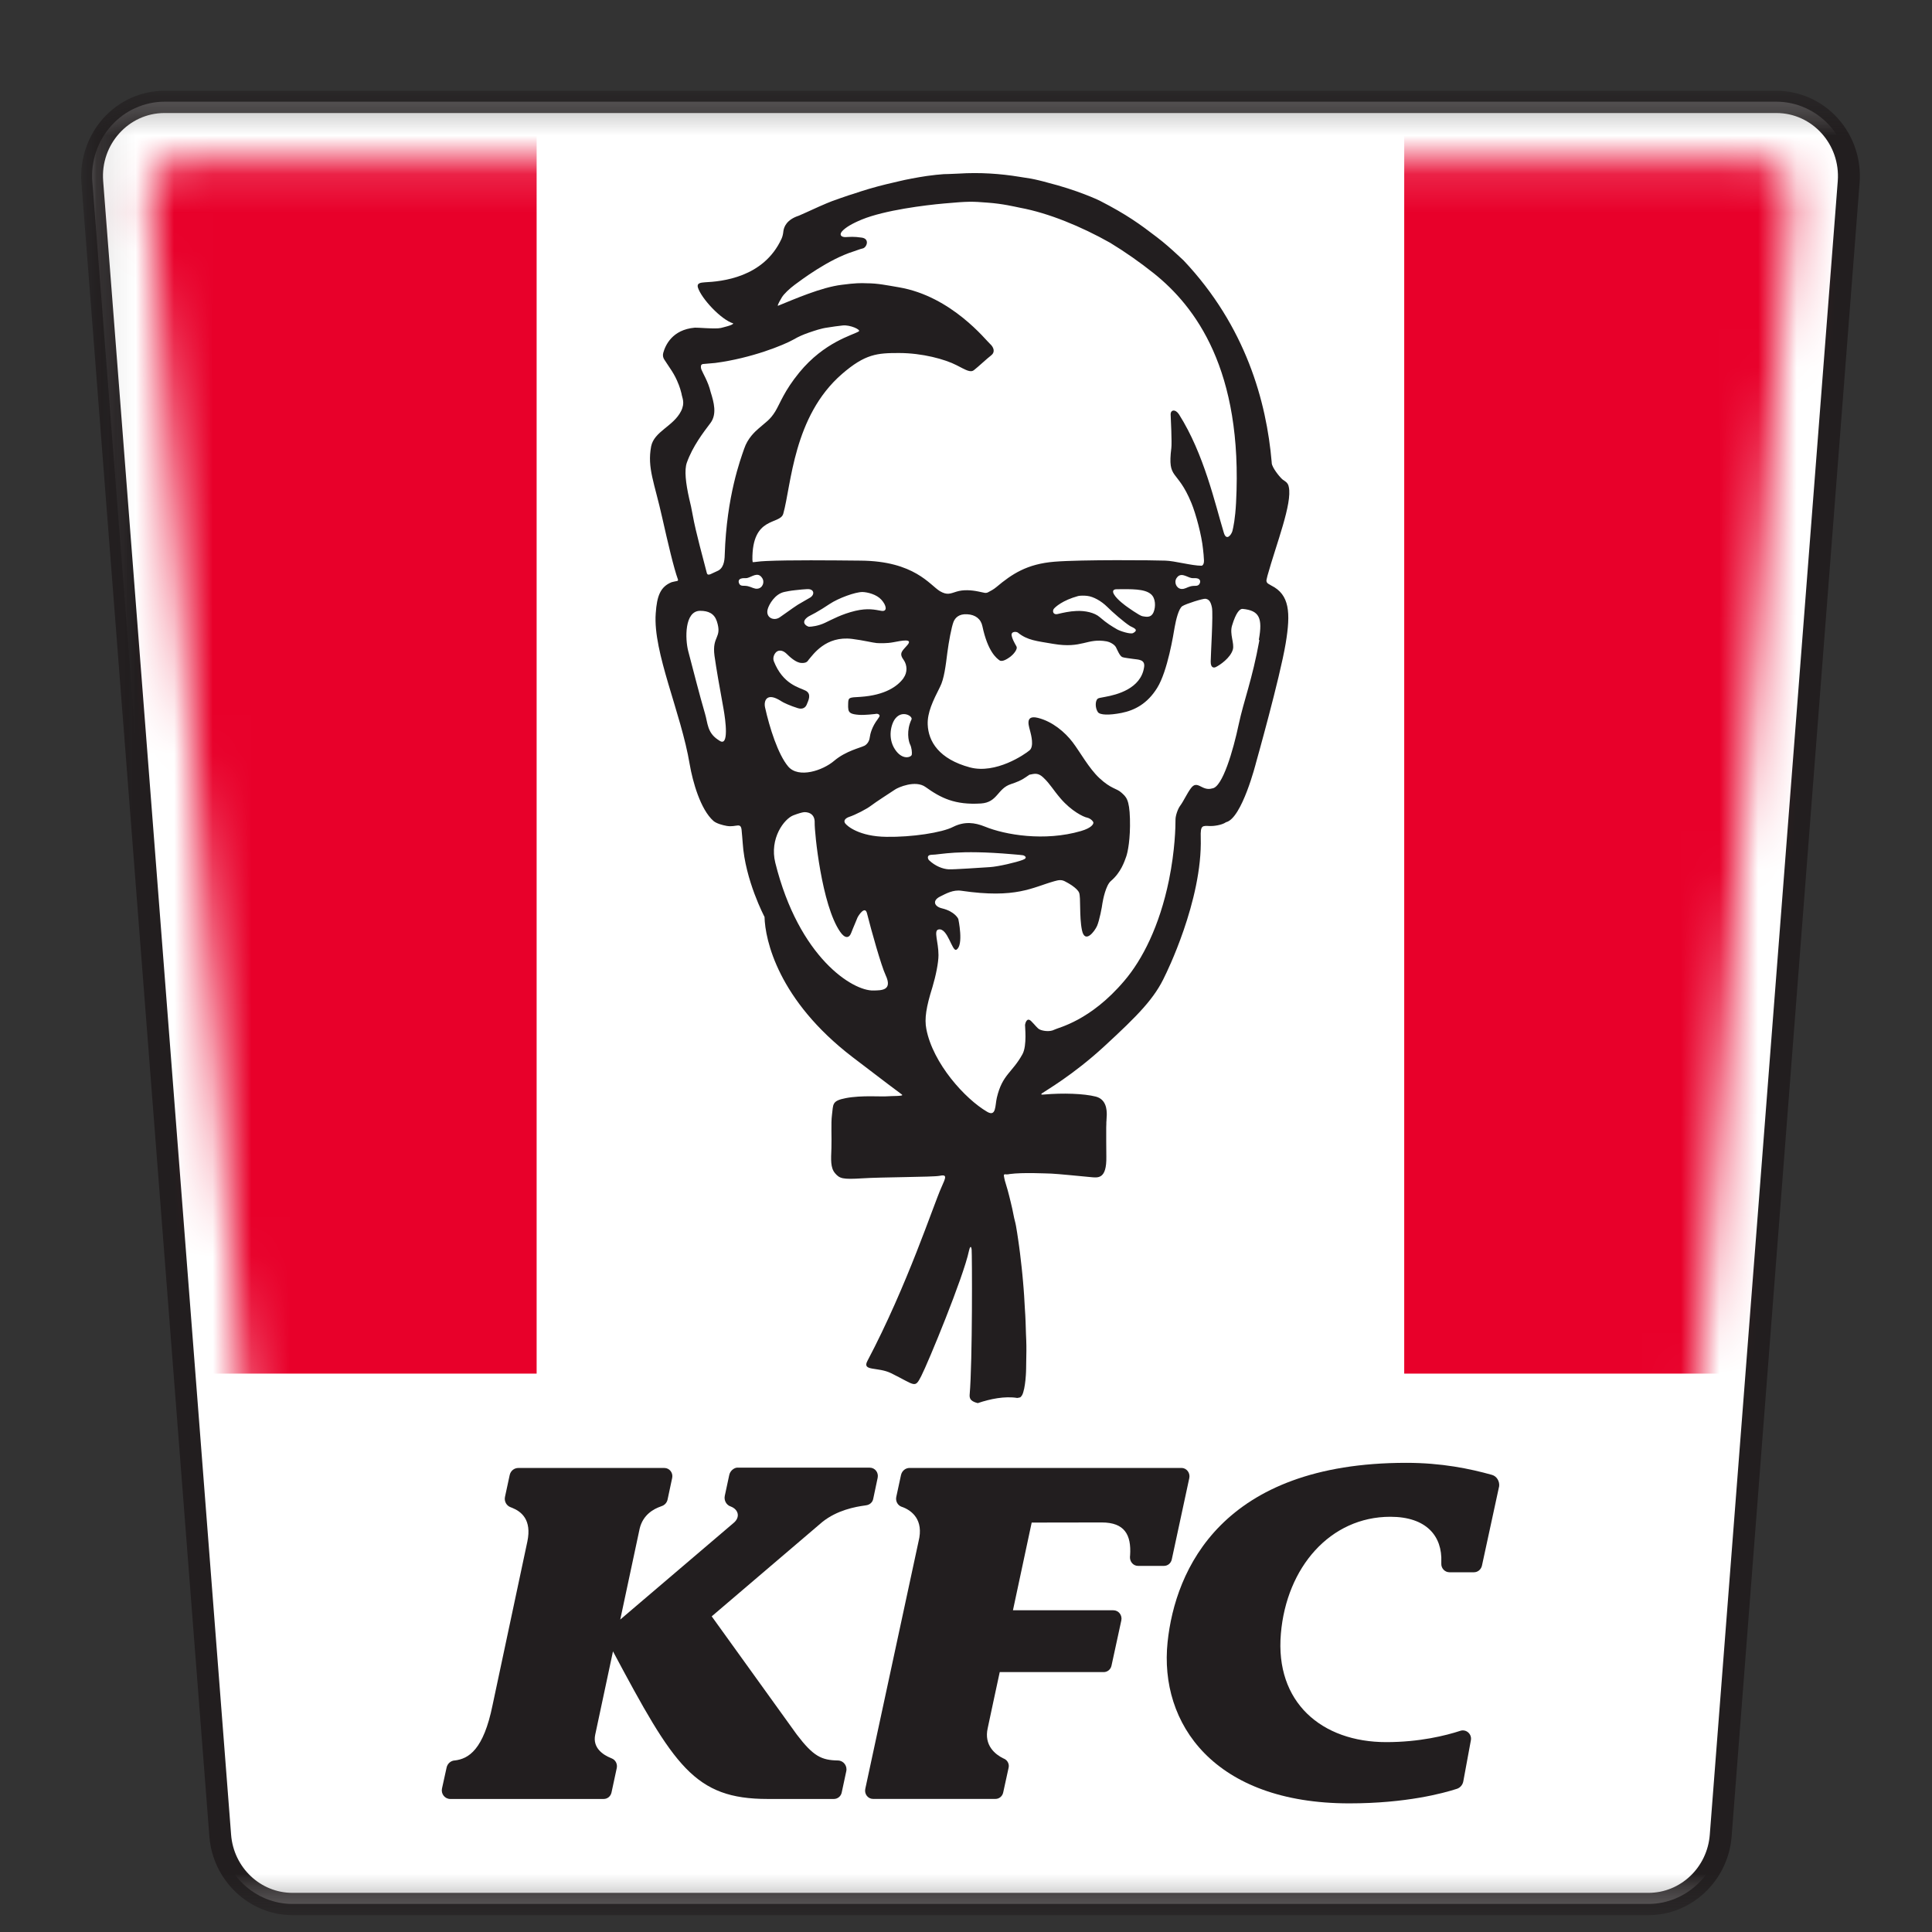 <svg width="50" height="50" viewBox="0 0 50 50" fill="none" xmlns="http://www.w3.org/2000/svg">
<rect x="0" y="0" width="50" height="50" fill="#333333" stroke="none"/>
<mask id="mask0_2648_33284" style="mask-type:luminance" maskUnits="userSpaceOnUse" x="2" y="2" width="48" height="48">
<path d="M49.996 2.349H2.101V49.585H49.996V2.349Z" fill="white"/>
</mask>
<g mask="url(#mask0_2648_33284)">
<path d="M7.568 49.274C6.598 49.274 5.775 48.497 5.702 47.506L2.39 4.704C2.348 4.175 2.526 3.645 2.882 3.251C3.234 2.857 3.737 2.632 4.26 2.632H45.972C46.496 2.632 46.995 2.857 47.351 3.251C47.703 3.645 47.881 4.171 47.843 4.704L44.531 47.506C44.454 48.497 43.634 49.274 42.661 49.274H7.568Z" fill="white"/>
</g>
<mask id="mask1_2648_33284" style="mask-type:luminance" maskUnits="userSpaceOnUse" x="2" y="2" width="48" height="48">
<path d="M49.996 2.349H2.101V49.585H49.996V2.349Z" fill="white"/>
</mask>
<g mask="url(#mask1_2648_33284)">
<path d="M45.973 2.349H4.257C3.657 2.349 3.081 2.606 2.673 3.061C2.268 3.512 2.062 4.121 2.108 4.733L5.419 47.531C5.507 48.669 6.452 49.564 7.569 49.564H42.665C43.781 49.564 44.724 48.672 44.814 47.531L48.126 4.733C48.175 4.121 47.969 3.512 47.561 3.061C47.152 2.606 46.573 2.349 45.973 2.349ZM45.973 2.925C46.901 2.925 47.634 3.738 47.561 4.686L44.249 47.484C44.183 48.332 43.492 48.987 42.661 48.987H7.569C6.739 48.987 6.048 48.332 5.981 47.484L2.67 4.686C2.596 3.738 3.329 2.925 4.257 2.925H45.973Z" fill="#221E1F"/>
</g>
<mask id="mask2_2648_33284" style="mask-type:luminance" maskUnits="userSpaceOnUse" x="3" y="4" width="44" height="44">
<path d="M4.652 4.142C4.201 4.142 3.845 4.535 3.88 4.997L7.157 47.34C7.175 47.58 7.373 47.77 7.607 47.77H42.623C42.86 47.77 43.055 47.584 43.076 47.34L46.353 4.997C46.388 4.535 46.032 4.142 45.582 4.142H4.652Z" fill="white"/>
</mask>
<g mask="url(#mask2_2648_33284)">
<path d="M13.888 3.239H2.662V35.549H13.888V3.239Z" fill="#E8002A"/>
</g>
<mask id="mask3_2648_33284" style="mask-type:luminance" maskUnits="userSpaceOnUse" x="3" y="4" width="44" height="44">
<path d="M4.652 4.142C4.201 4.142 3.845 4.535 3.88 4.997L7.157 47.34C7.175 47.58 7.373 47.77 7.607 47.77H42.623C42.86 47.77 43.055 47.584 43.076 47.34L46.353 4.997C46.388 4.535 46.032 4.142 45.582 4.142H4.652Z" fill="white"/>
</mask>
<g mask="url(#mask3_2648_33284)">
<path d="M47.567 3.239H36.341V35.549H47.567V3.239Z" fill="#E8002A"/>
</g>
<mask id="mask4_2648_33284" style="mask-type:luminance" maskUnits="userSpaceOnUse" x="0" y="0" width="50" height="50">
<path d="M50 0H0V50H50V0Z" fill="white"/>
</mask>
<g mask="url(#mask4_2648_33284)">
<path d="M19.786 23.73C19.8 24.32 20.135 25.881 22.065 27.359C22.871 27.975 23.241 28.254 23.345 28.329V28.333C23.398 28.372 23.059 28.362 22.968 28.372C22.819 28.387 22.302 28.34 21.89 28.419C21.517 28.491 21.569 28.58 21.531 28.856C21.503 29.074 21.527 29.421 21.517 29.715C21.506 30.012 21.489 30.22 21.611 30.363C21.73 30.502 21.806 30.527 22.316 30.495C22.801 30.463 24.145 30.463 24.309 30.431C24.518 30.388 24.483 30.463 24.364 30.728C24.159 31.179 23.488 33.251 22.449 35.22C22.302 35.496 22.714 35.367 23.063 35.539C23.694 35.85 23.673 35.94 23.841 35.614C24.022 35.26 24.933 33.054 25.076 32.374C25.094 32.285 25.132 32.21 25.146 32.342C25.157 32.439 25.171 35.224 25.094 36.101C25.09 36.147 25.101 36.197 25.132 36.23C25.177 36.276 25.247 36.298 25.303 36.312C25.303 36.312 25.303 36.312 25.307 36.312C25.621 36.205 26.001 36.126 26.326 36.179C26.354 36.176 26.381 36.169 26.406 36.162C26.423 36.147 26.437 36.129 26.451 36.108C26.476 36.061 26.49 36.008 26.5 35.958C26.5 35.954 26.504 35.95 26.504 35.947C26.517 35.872 26.532 35.797 26.538 35.721C26.542 35.678 26.545 35.632 26.549 35.589C26.552 35.532 26.556 35.474 26.556 35.413C26.559 35.342 26.559 35.274 26.559 35.202C26.559 35.12 26.563 35.041 26.563 34.959C26.563 34.869 26.563 34.776 26.559 34.687C26.556 34.587 26.556 34.622 26.552 34.522C26.549 34.418 26.545 34.311 26.542 34.207C26.538 34.096 26.532 33.985 26.524 33.874C26.517 33.76 26.511 33.642 26.504 33.527C26.497 33.409 26.486 33.291 26.476 33.169C26.465 33.047 26.455 32.929 26.441 32.807C26.427 32.686 26.413 32.564 26.399 32.442C26.385 32.321 26.367 32.203 26.35 32.081C26.333 31.963 26.315 31.845 26.294 31.727C26.273 31.612 26.252 31.562 26.231 31.447C26.21 31.336 26.186 31.225 26.158 31.114C26.134 31.011 26.106 30.903 26.078 30.799C26.053 30.717 26.029 30.635 26.005 30.552C26.001 30.538 25.977 30.427 25.98 30.413C25.987 30.373 26.039 30.402 26.092 30.391C26.092 30.391 26.116 30.388 26.13 30.384C26.476 30.338 27.076 30.37 27.212 30.373C27.345 30.377 28.029 30.445 28.221 30.463C28.412 30.481 28.643 30.527 28.632 29.933C28.629 29.776 28.629 29.679 28.629 29.532C28.629 29.511 28.629 29.493 28.629 29.471C28.629 29.432 28.629 29.396 28.629 29.36C28.629 29.339 28.629 29.317 28.629 29.296C28.629 29.274 28.629 29.257 28.629 29.235C28.629 29.217 28.629 29.199 28.629 29.181C28.629 29.149 28.632 29.117 28.632 29.088C28.632 29.081 28.632 29.07 28.632 29.063C28.632 29.042 28.632 29.024 28.636 29.002C28.636 28.992 28.636 28.985 28.636 28.977C28.636 28.959 28.639 28.945 28.639 28.934C28.639 28.931 28.639 28.924 28.639 28.92C28.639 28.902 28.643 28.884 28.643 28.863C28.646 28.716 28.629 28.451 28.36 28.38C28.049 28.301 27.509 28.283 27.02 28.326C26.95 28.333 26.936 28.326 26.957 28.304V28.301C27.062 28.226 27.767 27.825 28.573 27.084C29.459 26.268 29.885 25.834 30.154 25.244C30.154 25.244 31.124 23.311 31.075 21.675C31.065 21.346 31.117 21.371 31.319 21.378C31.379 21.381 31.609 21.363 31.731 21.278C32.143 21.181 32.506 19.738 32.506 19.738C32.506 19.738 33.123 17.548 33.273 16.653C33.406 15.854 33.375 15.389 32.9 15.153L32.82 15.106C32.785 15.085 32.767 15.042 32.778 15.002C32.788 14.967 32.795 14.927 32.802 14.899C33.033 14.072 33.448 13.027 33.354 12.604C33.336 12.482 33.235 12.443 33.204 12.418C33.155 12.386 32.973 12.175 32.921 12.028C32.914 12.006 32.911 11.985 32.911 11.96C32.778 10.399 32.241 8.445 30.632 6.741C30.628 6.737 30.52 6.637 30.454 6.576C30.314 6.447 30.14 6.29 29.937 6.136C29.508 5.807 29.166 5.556 28.461 5.194C28.405 5.166 27.878 4.919 27.097 4.722C27.023 4.7 26.95 4.683 26.877 4.665C26.762 4.636 26.584 4.604 26.378 4.575C25.896 4.496 25.362 4.457 24.804 4.493C24.738 4.496 24.661 4.5 24.64 4.5C24.605 4.5 24.57 4.504 24.539 4.504C24.5 4.504 24.466 4.507 24.424 4.507C24.305 4.514 24.151 4.532 23.988 4.554C23.726 4.593 23.443 4.647 23.269 4.69C23.073 4.736 22.811 4.793 22.483 4.89C22.351 4.93 22.215 4.972 22.079 5.019C22.04 5.033 22.002 5.044 21.963 5.055C21.817 5.105 21.67 5.155 21.524 5.209C21.416 5.248 20.962 5.449 20.861 5.499C20.812 5.52 20.749 5.549 20.676 5.581C20.355 5.685 20.288 5.875 20.274 5.982C20.267 6.05 20.254 6.118 20.226 6.179C19.762 7.188 18.673 7.285 18.24 7.306C18.128 7.314 18.027 7.328 18.062 7.442C18.156 7.732 18.662 8.273 18.976 8.37C18.973 8.416 18.708 8.473 18.655 8.488C18.53 8.52 18.013 8.473 17.989 8.48C17.985 8.48 17.985 8.48 17.982 8.48C17.395 8.531 17.218 8.939 17.165 9.132C17.148 9.193 17.158 9.257 17.193 9.307C17.322 9.511 17.458 9.672 17.559 9.941C17.559 9.945 17.563 9.948 17.563 9.948C17.591 10.02 17.615 10.095 17.636 10.181C17.65 10.295 17.738 10.414 17.626 10.639C17.427 11.036 16.928 11.162 16.851 11.555C16.747 12.117 16.935 12.482 17.141 13.41C17.284 14.043 17.437 14.702 17.546 14.999C17.553 15.013 17.542 15.031 17.528 15.035C17.483 15.042 17.41 15.06 17.382 15.067C17.092 15.185 17.001 15.418 16.97 15.876C16.896 16.885 17.626 18.442 17.849 19.778C17.926 20.229 18.128 20.948 18.463 21.245C18.54 21.313 18.704 21.356 18.805 21.374C19.067 21.421 19.182 21.249 19.196 21.521C19.2 21.578 19.217 21.729 19.221 21.814C19.283 22.781 19.786 23.73 19.786 23.73ZM20.236 7.693C20.292 7.603 20.431 7.471 20.571 7.367C20.718 7.26 21.433 6.712 22.096 6.505C22.218 6.465 22.25 6.447 22.33 6.429C22.431 6.404 22.515 6.182 22.305 6.15C22.089 6.118 21.998 6.132 21.883 6.136C21.768 6.139 21.712 6.075 21.796 5.982C21.883 5.889 22.037 5.792 22.305 5.681C22.899 5.438 23.946 5.309 24.434 5.266C25.073 5.209 25.15 5.212 25.565 5.245C25.952 5.273 26.259 5.348 26.402 5.377C27.135 5.513 27.98 5.86 28.73 6.283C29.124 6.522 29.505 6.791 29.861 7.074C30.935 7.933 32.171 9.569 31.989 13.012C31.968 13.42 31.919 13.646 31.895 13.742C31.867 13.843 31.738 14.011 31.672 13.786C31.448 13.048 31.162 11.749 30.513 10.725C30.422 10.582 30.283 10.596 30.297 10.746C30.3 10.811 30.332 11.466 30.314 11.595C30.21 12.44 30.461 12.11 30.834 13.019C30.949 13.299 31.099 13.854 31.134 14.211C31.145 14.301 31.155 14.405 31.159 14.505C31.162 14.63 31.099 14.641 31.099 14.641C30.845 14.641 30.401 14.516 30.161 14.509C29.889 14.498 27.997 14.48 27.289 14.537C26.577 14.595 26.189 14.856 25.788 15.192C25.722 15.249 25.628 15.3 25.572 15.328C25.544 15.343 25.516 15.346 25.485 15.343C25.453 15.335 25.397 15.325 25.314 15.307C25.139 15.271 24.93 15.257 24.759 15.31C24.588 15.364 24.511 15.407 24.326 15.3C24.064 15.142 23.666 14.519 22.271 14.509C21.478 14.501 20.442 14.491 19.831 14.519C19.632 14.526 19.531 14.552 19.479 14.548C19.475 14.523 19.472 14.491 19.472 14.483C19.461 13.342 20.187 13.592 20.271 13.295C20.48 12.554 20.529 10.775 21.789 9.68C22.393 9.157 22.703 9.136 23.265 9.136C23.869 9.136 24.455 9.297 24.755 9.451C24.992 9.572 25.111 9.651 25.205 9.579C25.3 9.508 25.551 9.272 25.656 9.193C25.76 9.111 25.718 8.985 25.621 8.899C25.526 8.821 24.633 7.668 23.262 7.435C22.948 7.382 22.714 7.331 22.431 7.331C22.278 7.324 22.138 7.324 21.782 7.371C21.259 7.435 20.571 7.736 20.131 7.915C20.117 7.886 20.212 7.736 20.236 7.693ZM31.037 15.121C30.981 15.185 30.928 15.146 30.813 15.174C30.723 15.196 30.663 15.249 30.576 15.242C30.443 15.232 30.377 15.067 30.45 14.96C30.559 14.795 30.716 14.938 30.838 14.96C30.897 14.97 30.942 14.952 31.005 14.974C31.068 15.002 31.075 15.06 31.037 15.121ZM29.159 15.697C29.159 15.697 28.908 15.522 28.828 15.378C28.789 15.307 28.796 15.249 28.904 15.249C29.278 15.246 29.623 15.235 29.787 15.378C29.91 15.482 29.913 15.704 29.854 15.844C29.784 16.005 29.648 15.958 29.567 15.948C29.491 15.937 29.159 15.697 29.159 15.697ZM29.323 16.384C29.253 16.42 28.985 16.331 28.911 16.288C28.765 16.202 28.657 16.141 28.458 15.969C28.325 15.854 28.084 15.801 27.858 15.812C27.683 15.819 27.509 15.858 27.376 15.89C27.243 15.922 27.233 15.801 27.275 15.754C27.313 15.708 27.498 15.536 27.903 15.425C27.962 15.411 28.074 15.414 28.133 15.421C28.301 15.439 28.503 15.557 28.65 15.701C28.796 15.847 29.089 16.102 29.246 16.202C29.323 16.245 29.491 16.295 29.323 16.384ZM23.551 19.262C23.593 19.341 23.607 19.477 23.597 19.531C23.583 19.599 23.352 19.685 23.16 19.391C22.968 19.098 23.059 18.736 23.171 18.596C23.352 18.367 23.628 18.536 23.59 18.618C23.45 18.908 23.513 19.183 23.551 19.262ZM20.885 15.983C20.931 15.944 20.951 15.944 21.105 15.858C21.217 15.794 21.342 15.719 21.468 15.633C21.698 15.479 22.134 15.321 22.32 15.321C22.452 15.325 22.686 15.382 22.811 15.522C22.941 15.665 22.976 15.837 22.808 15.808C22.64 15.779 22.462 15.733 22.138 15.808C21.779 15.894 21.531 16.034 21.356 16.116C21.178 16.202 20.997 16.22 20.938 16.22C20.882 16.212 20.718 16.119 20.885 15.983ZM20.648 15.65C20.477 15.761 20.309 15.89 20.18 15.976C20.023 16.084 19.803 15.98 19.87 15.758C19.901 15.65 20.051 15.368 20.306 15.318C20.341 15.31 20.466 15.285 20.571 15.275C20.693 15.26 20.826 15.249 20.892 15.246C21.074 15.239 21.091 15.386 20.969 15.464C20.889 15.514 20.763 15.579 20.648 15.65ZM17.776 11.971C17.926 11.552 18.198 11.197 18.387 10.947C18.558 10.718 18.477 10.414 18.39 10.141C18.334 9.891 18.177 9.633 18.153 9.565C18.135 9.519 18.135 9.479 18.149 9.443C18.16 9.436 18.17 9.429 18.181 9.422L18.512 9.393C19.458 9.268 20.288 8.928 20.54 8.785C20.662 8.713 20.794 8.656 20.931 8.609C21.088 8.556 21.252 8.498 21.416 8.477C21.538 8.455 21.684 8.438 21.81 8.423C21.998 8.402 22.291 8.534 22.225 8.577C22.068 8.674 21.335 8.849 20.686 9.64C20.292 10.123 20.198 10.424 20.065 10.646C19.929 10.868 19.821 10.922 19.632 11.09C19.538 11.172 19.35 11.341 19.259 11.613C19.165 11.885 18.805 12.841 18.756 14.355C18.753 14.53 18.722 14.716 18.558 14.781C18.425 14.834 18.317 14.927 18.292 14.827C18.209 14.494 18.006 13.778 17.926 13.324C17.901 13.181 17.87 13.037 17.835 12.898C17.748 12.508 17.706 12.164 17.776 11.971ZM18.572 19.137C18.303 18.954 18.317 18.711 18.247 18.475C18.1 17.974 17.947 17.365 17.811 16.85C17.73 16.538 17.71 15.808 18.121 15.808C18.331 15.808 18.484 15.876 18.551 16.076C18.697 16.524 18.422 16.445 18.491 16.971C18.544 17.344 18.61 17.712 18.725 18.346C18.777 18.639 18.872 19.341 18.62 19.169M19.605 15.235C19.521 15.246 19.451 15.192 19.357 15.171C19.252 15.146 19.186 15.181 19.14 15.121C19.102 15.06 19.109 15.002 19.168 14.977C19.228 14.952 19.273 14.97 19.332 14.96C19.458 14.934 19.608 14.788 19.72 14.952C19.8 15.06 19.737 15.221 19.605 15.235ZM19.8 18.31C19.762 18.145 19.835 17.898 20.215 18.145C20.274 18.185 20.453 18.267 20.651 18.328C20.77 18.364 20.85 18.314 20.882 18.224C20.917 18.135 21.014 17.959 20.847 17.873C20.679 17.788 20.264 17.712 20.027 17.114C19.985 17.007 20.055 16.885 20.121 16.853C20.187 16.821 20.271 16.839 20.351 16.914C20.428 16.989 20.596 17.154 20.742 17.157C20.878 17.165 20.903 17.107 20.927 17.075C21.042 16.943 21.37 16.449 22.054 16.535C22.337 16.57 22.595 16.635 22.689 16.642C22.756 16.646 22.944 16.656 23.126 16.62C23.331 16.581 23.635 16.517 23.485 16.692C23.363 16.835 23.262 16.896 23.37 17.054C23.377 17.061 23.38 17.068 23.387 17.079C23.482 17.218 23.485 17.401 23.387 17.541L23.377 17.558C23.227 17.759 22.913 17.991 22.267 18.035C21.974 18.052 21.953 18.042 21.95 18.217C21.946 18.282 21.95 18.317 21.956 18.364C21.974 18.45 22.03 18.485 22.232 18.5C22.379 18.511 22.651 18.478 22.651 18.478C22.717 18.457 22.794 18.5 22.752 18.557C22.745 18.564 22.717 18.607 22.714 18.614C22.567 18.808 22.522 18.987 22.508 19.09C22.497 19.18 22.445 19.262 22.368 19.302H22.365C22.271 19.352 21.89 19.434 21.59 19.688C21.294 19.942 20.669 20.15 20.4 19.839C20.135 19.527 19.915 18.829 19.8 18.31ZM22.606 25.634C22.072 25.652 20.676 24.786 20.065 22.33C19.908 21.7 20.295 21.188 20.536 21.099C20.679 21.045 20.753 21.027 20.801 21.02C20.85 21.013 21.095 21.016 21.084 21.296C21.077 21.525 21.262 23.425 21.744 24.116C21.862 24.288 21.974 24.292 22.03 24.141C22.082 24.002 22.166 23.819 22.19 23.751C22.211 23.701 22.386 23.425 22.438 23.637C22.55 24.084 22.808 25 22.92 25.237C23.108 25.638 22.808 25.63 22.606 25.634ZM22.941 21.657C22.243 21.65 21.922 21.381 21.869 21.303C21.82 21.224 21.901 21.167 21.974 21.142C22.138 21.088 22.431 20.938 22.55 20.845C22.668 20.755 22.996 20.544 23.164 20.433C23.241 20.379 23.691 20.179 23.953 20.368C24.347 20.651 24.713 20.837 25.387 20.794C25.82 20.766 25.809 20.408 26.162 20.293C26.479 20.189 26.542 20.111 26.64 20.05C26.769 20.025 26.863 19.989 27.003 20.125C27.181 20.293 27.243 20.426 27.449 20.666C27.728 20.991 28.039 21.142 28.133 21.16C28.227 21.181 28.297 21.26 28.297 21.292C28.297 21.324 28.259 21.424 27.976 21.507C27.034 21.782 26.012 21.607 25.488 21.392C25.223 21.285 24.961 21.253 24.668 21.399C24.378 21.55 23.593 21.668 22.941 21.657ZM26.465 22.255C26.305 22.316 25.84 22.427 25.617 22.441C25.39 22.455 24.672 22.505 24.553 22.498C24.403 22.491 24.204 22.416 24.043 22.262C24.012 22.23 23.974 22.126 24.106 22.122C24.354 22.119 24.769 21.983 26.203 22.108C26.357 22.122 26.43 22.126 26.465 22.133C26.5 22.133 26.626 22.198 26.465 22.255ZM32.593 16.57C32.405 17.601 32.192 18.117 32.056 18.754C31.916 19.416 31.637 20.379 31.372 20.404C31.099 20.486 30.991 20.164 30.817 20.404C30.712 20.547 30.632 20.733 30.541 20.855C30.482 20.934 30.422 21.109 30.422 21.206C30.422 21.392 30.412 21.994 30.252 22.781C30.007 23.97 29.564 24.836 29.1 25.38C28.217 26.425 27.387 26.593 27.289 26.647C27.163 26.715 26.971 26.676 26.908 26.643C26.846 26.615 26.797 26.536 26.685 26.425C26.573 26.318 26.535 26.482 26.528 26.522C26.524 26.561 26.584 27.055 26.462 27.281C26.197 27.764 25.942 27.803 25.799 28.405C25.75 28.609 25.785 28.913 25.547 28.773C24.972 28.437 24.145 27.52 23.974 26.633C23.921 26.364 23.97 26.06 24.131 25.548C24.221 25.247 24.288 24.911 24.288 24.718C24.288 24.374 24.155 24.084 24.288 24.055C24.528 24.002 24.64 24.642 24.752 24.578C24.947 24.463 24.801 23.783 24.801 23.783C24.801 23.783 24.72 23.59 24.378 23.508C24.179 23.461 24.12 23.307 24.329 23.203C24.486 23.125 24.668 23.021 24.881 23.053C26.301 23.261 26.713 22.967 27.285 22.806C27.397 22.774 27.467 22.763 27.554 22.806C27.641 22.849 27.878 22.982 27.927 23.103C27.976 23.225 27.927 23.712 28.001 24.073C28.077 24.438 28.329 24.105 28.392 23.962C28.454 23.819 28.521 23.465 28.531 23.375C28.545 23.286 28.618 22.91 28.751 22.799C29.013 22.577 29.103 22.287 29.145 22.172C29.187 22.058 29.257 21.707 29.243 21.192C29.229 20.68 29.142 20.622 29.02 20.512C28.901 20.401 28.758 20.422 28.451 20.136C28.179 19.881 27.955 19.466 27.76 19.209C27.561 18.947 27.236 18.672 26.863 18.579C26.49 18.485 26.647 18.84 26.664 18.936C26.681 19.005 26.769 19.32 26.643 19.42C26.521 19.524 25.771 20.039 25.101 19.86C24.302 19.645 24.026 19.191 24.009 18.75C23.998 18.439 24.145 18.138 24.326 17.78C24.434 17.573 24.476 17.222 24.518 16.885C24.553 16.617 24.623 16.23 24.678 16.091C24.72 15.991 24.815 15.883 25.031 15.897C25.244 15.908 25.387 16.019 25.425 16.209C25.565 16.867 25.792 17.036 25.868 17.09C25.945 17.143 26.092 17.036 26.148 16.996C26.203 16.957 26.35 16.807 26.305 16.728C26.235 16.603 26.197 16.527 26.183 16.456C26.155 16.331 26.308 16.345 26.34 16.37C26.591 16.574 26.825 16.588 27.257 16.663C28.015 16.792 28.123 16.506 28.643 16.599C28.709 16.61 28.838 16.671 28.88 16.749C28.915 16.817 28.978 16.975 29.041 17.003C29.103 17.029 29.257 17.039 29.337 17.054C29.449 17.072 29.644 17.061 29.609 17.268C29.526 17.827 28.898 17.981 28.601 18.035C28.479 18.056 28.423 18.067 28.405 18.085C28.343 18.142 28.339 18.317 28.412 18.428C28.465 18.507 28.702 18.514 29.027 18.45C29.365 18.382 29.693 18.213 29.948 17.802C30.22 17.365 30.37 16.406 30.401 16.227C30.433 16.048 30.503 15.747 30.6 15.686C30.695 15.625 31.138 15.486 31.201 15.496C31.274 15.511 31.33 15.547 31.365 15.722C31.4 15.901 31.333 16.957 31.333 17.118C31.33 17.29 31.417 17.286 31.462 17.265C31.567 17.215 31.843 17.029 31.906 16.81C31.951 16.649 31.818 16.413 31.885 16.191C31.989 15.844 32.09 15.751 32.16 15.758C32.593 15.801 32.68 15.994 32.579 16.556" fill="#221E1F"/>
</g>
<mask id="mask5_2648_33284" style="mask-type:luminance" maskUnits="userSpaceOnUse" x="0" y="0" width="50" height="50">
<path d="M50 0H0V50H50V0Z" fill="white"/>
</mask>
<g mask="url(#mask5_2648_33284)">
<path d="M38.613 38.17C38.038 38.009 37.308 37.858 36.394 37.858C31.624 37.858 30.413 40.622 30.217 42.498C29.997 44.606 31.418 46.671 34.921 46.671C36.394 46.671 37.357 46.407 37.703 46.295C37.79 46.267 37.853 46.192 37.87 46.102L38.066 45.039C38.097 44.878 37.947 44.746 37.797 44.792C37.416 44.917 36.736 45.086 35.877 45.086C34.203 45.086 32.995 44.055 33.149 42.279C33.295 40.561 34.426 39.254 35.982 39.254C36.917 39.254 37.329 39.756 37.301 40.425C37.301 40.425 37.301 40.436 37.301 40.464C37.294 40.586 37.392 40.69 37.511 40.69H38.146C38.243 40.69 38.327 40.622 38.352 40.522L38.798 38.463C38.812 38.338 38.739 38.206 38.613 38.17Z" fill="#221E1F"/>
</g>
<mask id="mask6_2648_33284" style="mask-type:luminance" maskUnits="userSpaceOnUse" x="0" y="0" width="50" height="50">
<path d="M50 0H0V50H50V0Z" fill="white"/>
</mask>
<g mask="url(#mask6_2648_33284)">
<path d="M18.872 38.177L18.757 38.714C18.733 38.832 18.799 38.953 18.914 38.989C19.116 39.068 19.162 39.269 18.984 39.415L16.052 41.914L16.555 39.558C16.642 39.197 16.922 39.05 17.096 38.989C17.106 38.986 17.117 38.982 17.124 38.978C17.201 38.953 17.26 38.889 17.277 38.807L17.396 38.248C17.424 38.116 17.326 37.991 17.194 37.991H13.414C13.306 37.991 13.215 38.066 13.191 38.173L13.069 38.739C13.044 38.853 13.107 38.968 13.215 39.007C13.236 39.014 13.25 39.022 13.254 39.022C13.491 39.118 13.767 39.329 13.648 39.895L12.748 44.126C12.514 45.282 12.13 45.519 11.767 45.561C11.764 45.561 11.76 45.561 11.757 45.561C11.659 45.572 11.579 45.647 11.558 45.744L11.439 46.285C11.408 46.424 11.512 46.557 11.652 46.557H15.623C15.721 46.557 15.805 46.489 15.826 46.388L15.962 45.755C15.983 45.651 15.93 45.547 15.833 45.508C15.826 45.504 15.815 45.501 15.808 45.497C15.606 45.415 15.334 45.236 15.403 44.899L15.864 42.737C17.445 45.701 17.968 46.557 19.867 46.557H21.58C21.678 46.557 21.762 46.489 21.783 46.392L21.901 45.841C21.933 45.701 21.831 45.565 21.688 45.561C21.259 45.554 21.05 45.454 20.62 44.889L18.419 41.831L21.28 39.39C21.664 39.082 22.131 38.996 22.39 38.961C22.39 38.961 22.4 38.961 22.414 38.957C22.505 38.946 22.582 38.882 22.599 38.789L22.714 38.245C22.742 38.109 22.645 37.983 22.508 37.983H19.068C18.987 37.994 18.893 38.069 18.872 38.177Z" fill="#221E1F"/>
</g>
<mask id="mask7_2648_33284" style="mask-type:luminance" maskUnits="userSpaceOnUse" x="0" y="0" width="50" height="50">
<path d="M50 0H0V50H50V0Z" fill="white"/>
</mask>
<g mask="url(#mask7_2648_33284)">
<path d="M29.453 40.525H30.123C30.221 40.525 30.305 40.457 30.326 40.356L30.779 38.252C30.807 38.119 30.709 37.99 30.577 37.99H23.542C23.433 37.99 23.343 38.065 23.318 38.173L23.196 38.738C23.172 38.849 23.231 38.96 23.336 38.996C23.343 39 23.35 39.003 23.36 39.003C23.59 39.093 23.915 39.325 23.772 39.891L22.393 46.298C22.366 46.431 22.463 46.556 22.596 46.556H25.761C25.859 46.556 25.942 46.488 25.963 46.388L26.103 45.747C26.124 45.654 26.075 45.557 25.991 45.518C25.981 45.515 25.97 45.507 25.96 45.504C25.758 45.404 25.461 45.171 25.562 44.724C25.573 44.663 25.873 43.274 25.873 43.274H28.563C28.661 43.274 28.745 43.206 28.766 43.105L29.02 41.935C29.048 41.803 28.951 41.674 28.814 41.674H26.215L26.7 39.404L28.514 39.401C29.101 39.401 29.282 39.716 29.247 40.253C29.247 40.253 29.247 40.26 29.244 40.281C29.233 40.414 29.327 40.525 29.453 40.525Z" fill="#221E1F"/>
</g>
</svg>
